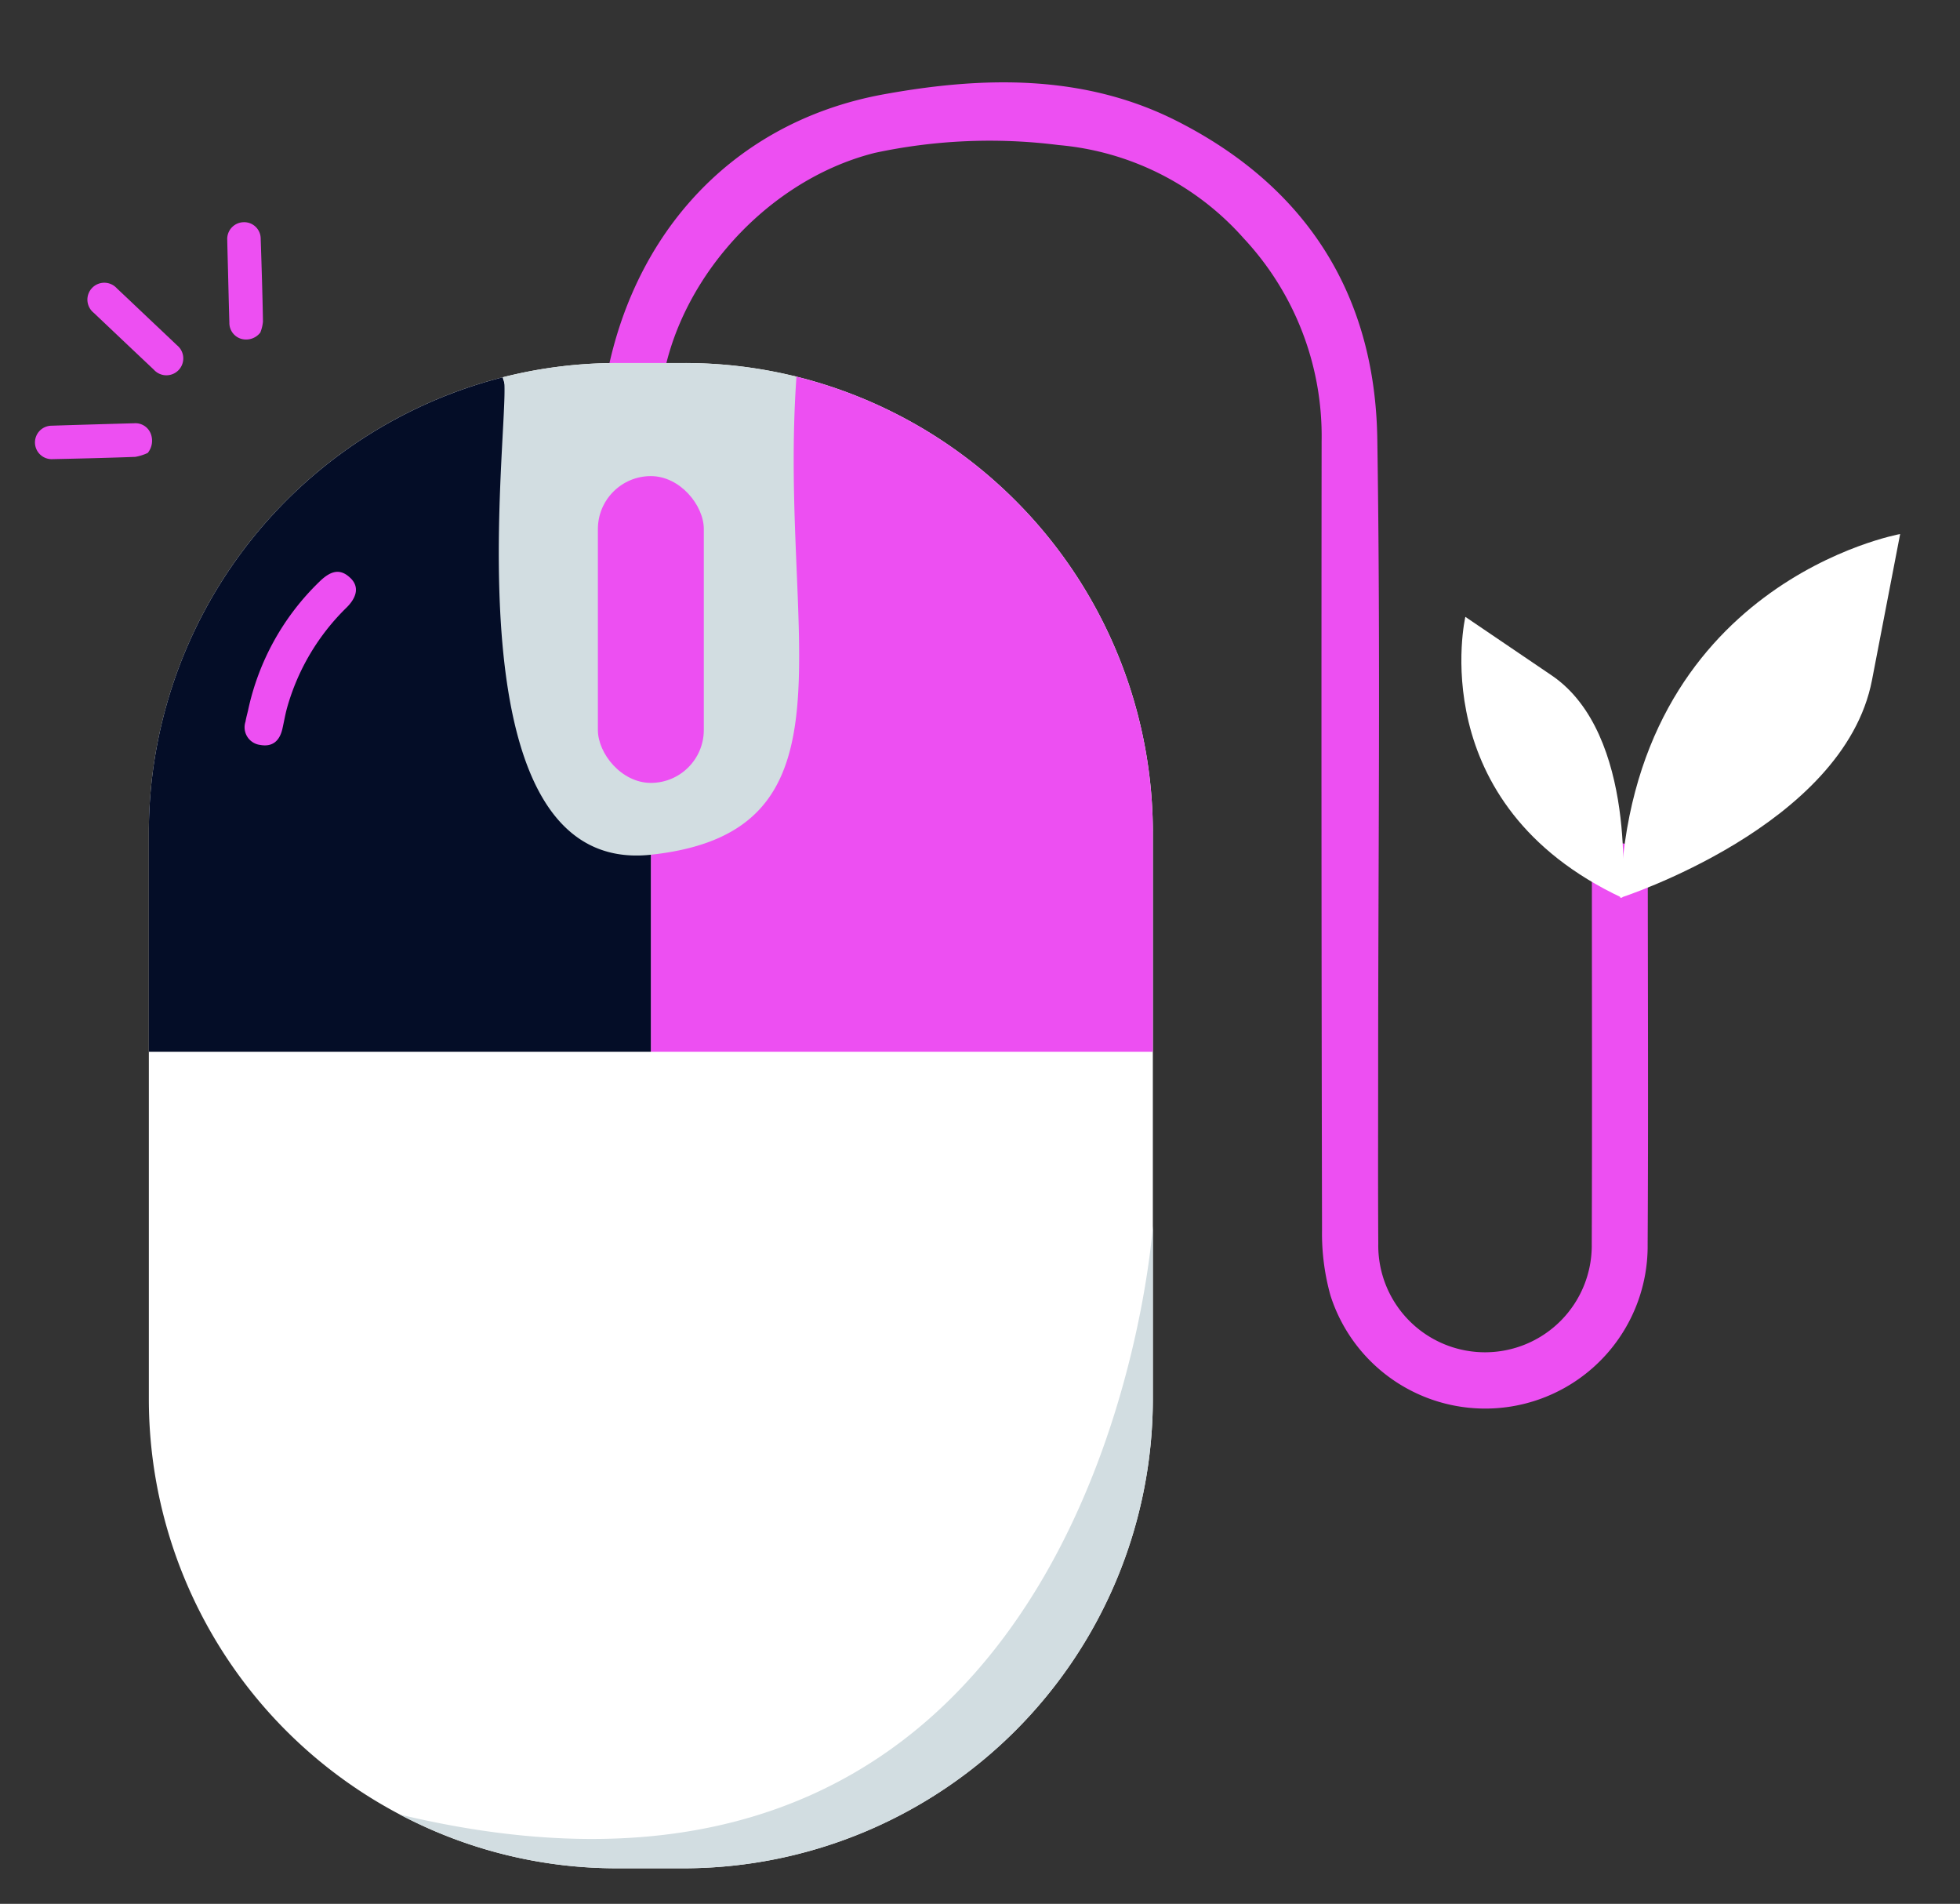 <svg viewBox="0 0 135.117 131.215" xmlns="http://www.w3.org/2000/svg"><rect x="0" y="0" width="135.117" height="131.215" fill="#333333" stroke="none"/><path d="m41.484 28.127c1.33-11.258 8.556-19.653 19.456-21.63 6.759-1.226 13.741-1.42 20.177 1.837 8.929 4.518 13.674 11.956 13.83 21.904.229 14.573.059 29.152.059 43.728 0 3.915-.015 7.83.009 11.744a7.359 7.359 0 1 0 14.716.022c.031-8.288.009-16.575.009-24.863 0-.333-.014-.668.013-.999a1.707 1.707 0 0 1 1.638-1.731 1.873 1.873 0 0 1 2.096 1.393 3.442 3.442 0 0 1 .107 1.112c.005 8.371.039 16.742-.01 25.113a11.198 11.198 0 0 1 -21.862 3.54 15.859 15.859 0 0 1 -.585-4.549q-.059-27.175-.028-54.349a19.972 19.972 0 0 0 -5.381-13.983 19.262 19.262 0 0 0 -12.744-6.418 37.815 37.815 0 0 0 -12.666.536c-7.892 1.973-14.376 9.645-14.833 17.431 2.843.649-5.881.461-4.002.162z" fill="#ed4ff2"/><path d="m111.688 61.881s15.421-4.937 17.362-15.006l1.941-10.069s-18.589 3.324-19.303 25.075z" fill="#fff"/><path d="m111.832 61.881s1.083-11.299-4.866-15.333l-5.949-4.034s-2.999 12.893 10.816 19.367z" fill="#fff"/><path d="m79.474 57.298v39.193a32.37 32.37 0 0 1 -32.274 32.274h-4.665a31.978 31.978 0 0 1 -14.961-3.703l-.007-.004a32.359 32.359 0 0 1 -17.306-28.568v-39.193a32.4 32.4 0 0 1 24.344-31.284.059.059 0 0 1 .046-.01 31.893 31.893 0 0 1 7.885-.983h4.665a31.863 31.863 0 0 1 7.514.892c.066.014.13.028.193.045a32.399 32.399 0 0 1 24.568 31.34z" fill="#fff"/><path d="m79.474 57.299v15.189h-34.605v-13.579l1.585-5.316 2.065-6.919 6.195-20.76c.066.014.129.028.192.045a32.399 32.399 0 0 1 24.568 31.34z" fill="#ed4ff2"/><path d="m44.869 58.909v13.579h-34.609v-15.189a32.4 32.4 0 0 1 24.344-31.284.411.411 0 0 0 .039-.035l.007.025 6.565 21.138 1.991 6.411z" fill="#040d27"/><path d="m44.869 58.909c-15.143 1.63-9.037-33.656-10.265-32.894a.411.411 0 0 0 .039-.035l.007.025a31.893 31.893 0 0 1 7.885-.983h4.665a31.864 31.864 0 0 1 7.514.892c.066.014.129.028.192.045-1.267 17.985 4.773 31.356-10.037 32.95z" fill="#d2dde1"/><g fill="#ed4ff2"><rect height="21.144" rx="3.651" width="7.303" x="41.216" y="32.814"/><path d="m17.107 48.928a17.356 17.356 0 0 1 4.923-8.847c.829-.809 1.468-.885 2.141-.23.563.549.484 1.26-.277 2.02a15.512 15.512 0 0 0 -4.101 6.9c-.133.478-.213.971-.324 1.456-.203.886-.726 1.263-1.536 1.114a1.225 1.225 0 0 1 -1.009-1.605c.045-.272.122-.539.184-.809z"/><path d="m10.152 21.855c.681.645 1.365 1.287 2.043 1.935a1.164 1.164 0 1 1 -1.592 1.687q-2.074-1.956-4.141-3.918a1.164 1.164 0 1 1 1.593-1.687c.702.658 1.399 1.322 2.097 1.983z"/><path d="m17.945 22.919a1.235 1.235 0 0 1 -1.356.422 1.142 1.142 0 0 1 -.777-1.107c-.038-1.227-.065-2.454-.096-3.682-.017-.674-.037-1.347-.05-2.021a1.155 1.155 0 0 1 1.114-1.216 1.138 1.138 0 0 1 1.192 1.139c.062 1.901.124 3.801.156 5.702a2.606 2.606 0 0 1 -.183.763z"/><path d="m10.188 31.215a3.379 3.379 0 0 1 -.863.273c-1.924.072-3.848.117-5.773.158a1.153 1.153 0 0 1 -.035-2.305q2.868-.092 5.736-.169a1.134 1.134 0 0 1 1.128.69 1.338 1.338 0 0 1 -.194 1.353z"/></g><path d="m79.474 84.466v12.025a32.37 32.37 0 0 1 -32.274 32.274h-4.665a31.978 31.978 0 0 1 -14.961-3.703c48.464 11.598 51.901-40.597 51.901-40.597z" fill="#d2dde1"/></svg>